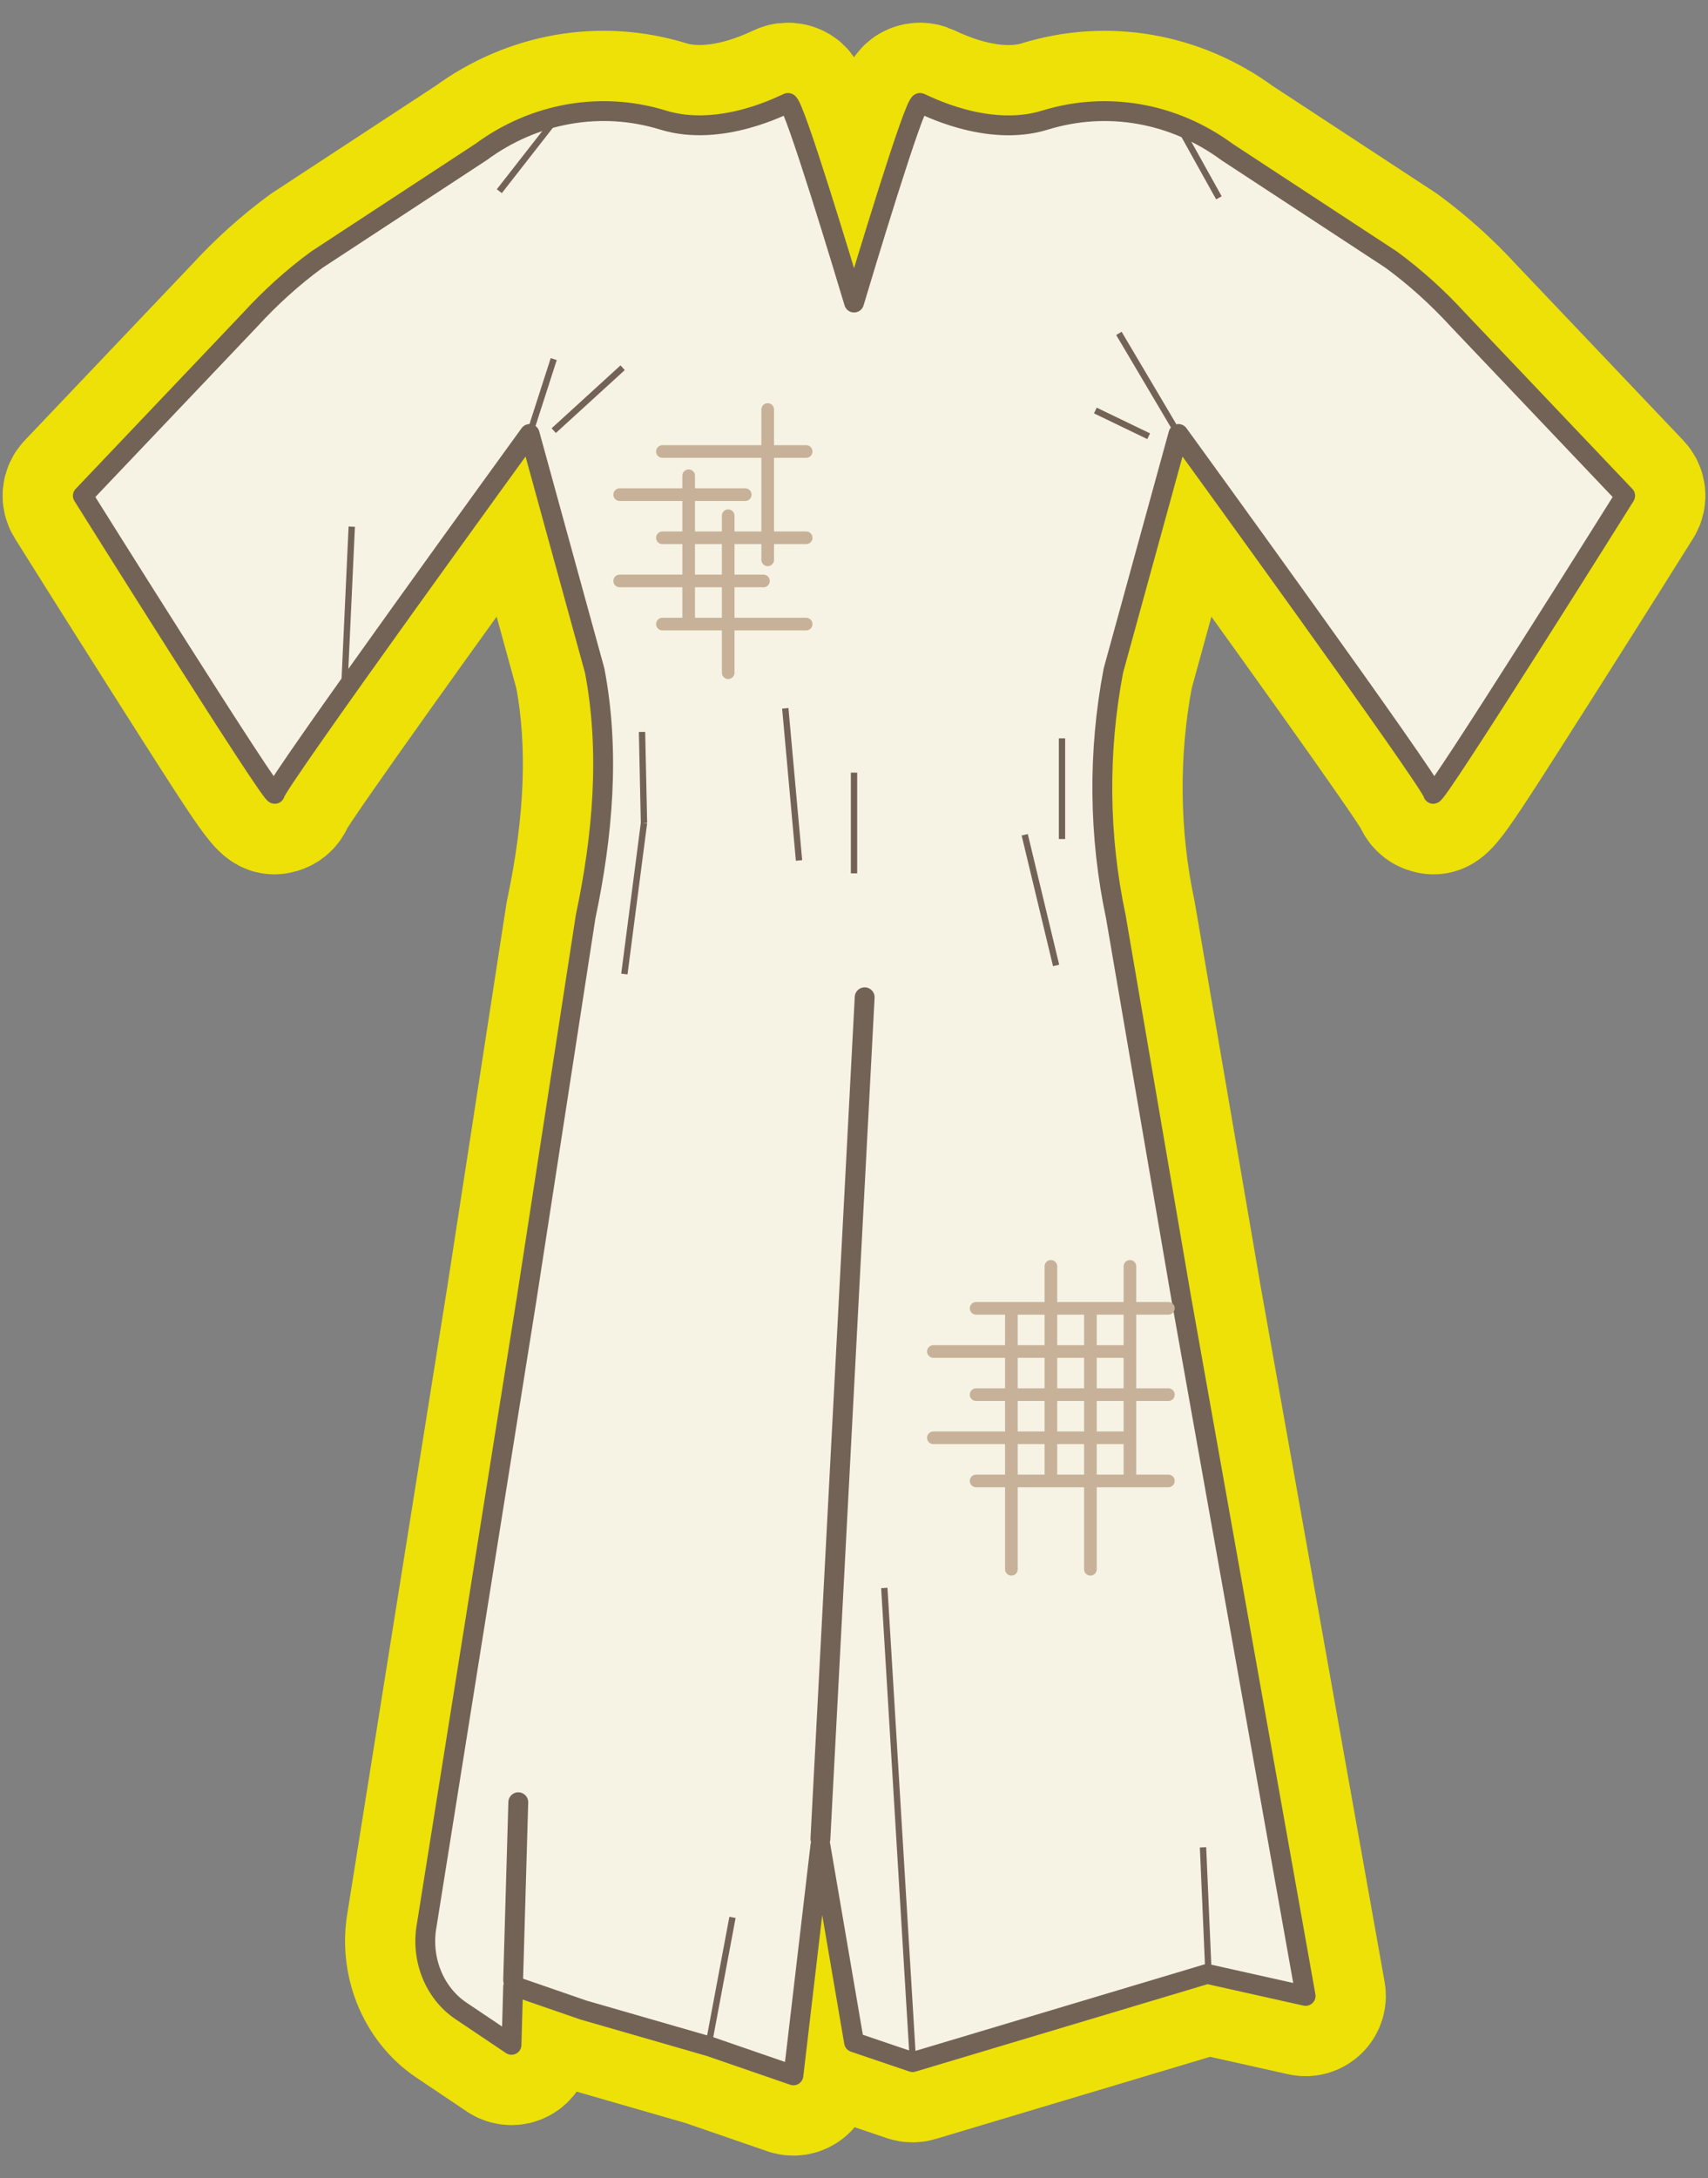 <?xml version="1.0" encoding="iso-8859-1"?>
<!-- Generator: Adobe Illustrator 20.0.0, SVG Export Plug-In . SVG Version: 6.00 Build 0)  -->
<!DOCTYPE svg PUBLIC "-//W3C//DTD SVG 1.1//EN" "http://www.w3.org/Graphics/SVG/1.1/DTD/svg11.dtd">
<svg version="1.1" id="Calque_1" xmlns="http://www.w3.org/2000/svg" xmlns:xlink="http://www.w3.org/1999/xlink" x="0px" y="0px"
	 width="333.265px" height="424.901px" viewBox="0 0 333.265 424.901" style="enable-background:new 0 0 333.265 424.901;"
	 xml:space="preserve">
<rect x="0" y="0" width="333.265" height="424.901" fill="#808080" stroke="none"/>
<path style="fill:none;stroke:#EDE107;stroke-width:27.439;stroke-linecap:round;stroke-linejoin:round;stroke-miterlimit:10;" d="
	M318.505,95.368l-32.632-34.34c-4.076-4.449-8.542-8.467-13.273-11.94c-0.028-0.021-0.056-0.04-0.085-0.059l-31.973-20.957
	c-10.959-8.05-24.529-10.412-37.232-6.484c-6.218,1.918-14.214,0.828-22.518-3.067c-0.327-0.153-0.54-0.244-0.581-0.257
	c-0.503-0.185-1.116-0.146-1.595,0.093c-0.916,0.459-2.044,1.023-11.977,33.942c-9.999-32.953-10.962-33.436-11.978-33.944
	c-0.464-0.231-1.061-0.275-1.552-0.106c-0.08,0.028-0.293,0.118-0.618,0.27c-8.305,3.889-16.308,4.975-22.534,3.056
	c-12.703-3.918-26.267-1.549-37.221,6.498L60.762,49.029c-0.028,0.018-0.055,0.038-0.083,0.057
	c-4.703,3.445-9.17,7.463-13.251,11.916L14.761,95.368c-0.609,0.641-0.707,1.614-0.238,2.363
	c0.092,0.146,9.253,14.773,18.404,29.181c19.287,30.365,19.321,30.348,21.228,29.804c0.652-0.188,1.155-0.719,1.341-1.357
	c1.659-3.355,28.12-40.209,47.048-66.306l11.599,42.182c2.613,13.751,2.033,29.18-1.772,47.164c-0.007,0.035-0.014,0.07-0.019,0.105
	l-11.499,74.488L81.356,375.2c-1.325,7.24,1.683,14.731,7.487,18.641l9.879,6.639c0.585,0.394,1.339,0.437,1.967,0.114
	c0.627-0.322,1.03-0.962,1.049-1.668l0.25-8.886l11.238,3.882c0.032,0.011,0.063,0.021,0.096,0.03l24.542,7.077l16.316,5.627
	c0.205,0.071,0.419,0.106,0.631,0.106c0.36,0,0.718-0.101,1.03-0.297c0.497-0.313,0.825-0.832,0.894-1.415l3.698-31.494
	l4.301,25.137c0.12,0.7,0.614,1.279,1.287,1.508l11.418,3.875c0.38,0.127,0.791,0.137,1.178,0.021l57.004-17.059l18.706,4.179
	c0.634,0.143,1.295-0.044,1.762-0.491c0.468-0.448,0.681-1.101,0.567-1.74l-24.249-136.016l-12.794-74.572
	c-3.265-15.369-3.431-31.675-0.481-47.163l11.601-42.182c18.924,26.097,45.377,62.95,47.036,66.305
	c0.185,0.639,0.688,1.17,1.341,1.358c1.902,0.548,1.941,0.56,21.228-29.804c9.152-14.408,18.314-29.035,18.405-29.181
	C319.212,96.981,319.114,96.009,318.505,95.368z"/>
<g id="Calque_1_1_">
</g>
<g id="chemise_x5F_paysanne_2_">
	<g id="chemise_x5F_paysanne_3_">
		
			<line style="fill:none;stroke:#444556;stroke-width:3.708;stroke-linecap:round;stroke-linejoin:round;stroke-miterlimit:10;" x1="160.078" y1="359.983" x2="163.686" y2="262.119"/>
		
			<line style="fill:none;stroke:#444556;stroke-width:3.708;stroke-linecap:round;stroke-linejoin:round;stroke-miterlimit:10;" x1="101.128" y1="351.552" x2="100.122" y2="387.532"/>
		
			<path style="fill:#F7F3E4;stroke:#736357;stroke-width:3.874;stroke-linecap:round;stroke-linejoin:round;stroke-miterlimit:10;" d="
			M317.1,96.703c0,0-37.472,59.833-37.472,58.116s-49.695-70.165-49.695-70.165l-12.689,46.143
			c-3.029,15.847-2.876,32.235,0.474,48.004l12.78,74.497l24.252,136.029l-19.201-4.29l-57.487,17.204l-11.418-3.874l-6.567-38.382
			l-5.265,44.839l-16.363-5.644l-24.589-7.09l-13.122-4.533l-0.616-0.026l-0.319,11.339l-9.88-6.638
			c-5.194-3.5-7.857-10.15-6.661-16.685l19.505-122.249l11.5-74.497c3.337-15.769,4.794-32.144,1.765-48.004l-12.688-46.143
			c0,0-49.707,68.447-49.707,70.165c0,1.718-37.472-58.116-37.472-58.116l32.668-34.366c3.976-4.339,8.318-8.265,12.991-11.688
			l32.017-20.986c10.436-7.684,23.439-9.97,35.544-6.238c11.359,3.5,23.711-3.125,24.351-3.345
			c1.088-0.401,11.371,33.823,12.909,38.937c1.527-5.115,11.809-39.338,12.897-38.937c0.639,0.22,12.991,6.858,24.338,3.358
			c12.116-3.745,25.119-1.46,35.556,6.225l32.017,20.986c4.662,3.422,9.016,7.348,12.991,11.688L317.1,96.703z"/>
		
			<line style="fill:none;stroke:#736357;stroke-width:3.874;stroke-linecap:round;stroke-linejoin:round;stroke-miterlimit:10;" x1="101.128" y1="351.552" x2="100.122" y2="386.24"/>
		<g>
			
				<line style="fill:none;stroke:#736357;stroke-width:1.236;stroke-linejoin:round;stroke-miterlimit:10;" x1="178.062" y1="400.95" x2="172.547" y2="309.759"/>
			
				<line style="fill:none;stroke:#736357;stroke-width:1.236;stroke-linejoin:round;stroke-miterlimit:10;" x1="235.77" y1="384.168" x2="234.734" y2="360.351"/>
			
				<line style="fill:none;stroke:#736357;stroke-width:1.236;stroke-linejoin:round;stroke-miterlimit:10;" x1="138.444" y1="397.887" x2="142.921" y2="374.014"/>
			
				<line style="fill:none;stroke:#736357;stroke-width:1.236;stroke-linejoin:round;stroke-miterlimit:10;" x1="153.226" y1="138.172" x2="155.905" y2="167.846"/>
			
				<line style="fill:none;stroke:#736357;stroke-width:1.236;stroke-linejoin:round;stroke-miterlimit:10;" x1="166.637" y1="150.71" x2="166.637" y2="170.353"/>
			
				<line style="fill:none;stroke:#736357;stroke-width:1.236;stroke-linejoin:round;stroke-miterlimit:10;" x1="125.272" y1="142.769" x2="125.655" y2="160.532"/>
			
				<line style="fill:none;stroke:#736357;stroke-width:1.236;stroke-linejoin:round;stroke-miterlimit:10;" x1="121.826" y1="189.997" x2="125.655" y2="160.532"/>
			
				<line style="fill:none;stroke:#736357;stroke-width:1.236;stroke-linejoin:round;stroke-miterlimit:10;" x1="206.068" y1="188.325" x2="199.941" y2="162.831"/>
			
				<line style="fill:none;stroke:#736357;stroke-width:1.236;stroke-linejoin:round;stroke-miterlimit:10;" x1="207.216" y1="144.023" x2="207.216" y2="163.667"/>
			
				<line style="fill:none;stroke:#736357;stroke-width:1.236;stroke-linejoin:round;stroke-miterlimit:10;" x1="103.34" y1="84.649" x2="108.044" y2="70.046"/>
			
				<line style="fill:none;stroke:#736357;stroke-width:1.236;stroke-linejoin:round;stroke-miterlimit:10;" x1="229.933" y1="84.649" x2="218.321" y2="65.031"/>
			
				<line style="fill:none;stroke:#736357;stroke-width:1.236;stroke-linejoin:round;stroke-miterlimit:10;" x1="224.127" y1="85.093" x2="213.726" y2="80.077"/>
			
				<line style="fill:none;stroke:#736357;stroke-width:1.236;stroke-linejoin:round;stroke-miterlimit:10;" x1="108.044" y1="84.003" x2="121.486" y2="71.735"/>
			
				<line style="fill:none;stroke:#736357;stroke-width:1.236;stroke-linejoin:round;stroke-miterlimit:10;" x1="67.143" y1="134.991" x2="68.635" y2="102.729"/>
			
				<line style="fill:none;stroke:#736357;stroke-width:1.236;stroke-linejoin:round;stroke-miterlimit:10;" x1="229.551" y1="23.705" x2="237.834" y2="38.587"/>
			
				<line style="fill:none;stroke:#736357;stroke-width:1.236;stroke-linejoin:round;stroke-miterlimit:10;" x1="108.044" y1="23.705" x2="97.427" y2="37.296"/>
		</g>
		
			<line style="fill:none;stroke:#736357;stroke-width:3.874;stroke-linecap:round;stroke-linejoin:round;stroke-miterlimit:10;" x1="160.078" y1="358.691" x2="168.715" y2="194.531"/>
		<g>
			
				<line style="fill:none;stroke:#C7B299;stroke-width:2.472;stroke-linecap:round;stroke-linejoin:round;stroke-miterlimit:10;" x1="197.339" y1="256.119" x2="197.339" y2="306.104"/>
			
				<line style="fill:none;stroke:#C7B299;stroke-width:2.472;stroke-linecap:round;stroke-linejoin:round;stroke-miterlimit:10;" x1="205.05" y1="247.02" x2="205.05" y2="287.965"/>
			
				<line style="fill:none;stroke:#C7B299;stroke-width:2.472;stroke-linecap:round;stroke-linejoin:round;stroke-miterlimit:10;" x1="212.76" y1="256.119" x2="212.76" y2="306.104"/>
			
				<line style="fill:none;stroke:#C7B299;stroke-width:2.472;stroke-linecap:round;stroke-linejoin:round;stroke-miterlimit:10;" x1="220.471" y1="247.02" x2="220.471" y2="287.965"/>
			
				<line style="fill:none;stroke:#C7B299;stroke-width:2.472;stroke-linecap:round;stroke-linejoin:round;stroke-miterlimit:10;" x1="227.974" y1="255.209" x2="190.461" y2="255.209"/>
			
				<line style="fill:none;stroke:#C7B299;stroke-width:2.472;stroke-linecap:round;stroke-linejoin:round;stroke-miterlimit:10;" x1="219.638" y1="263.625" x2="182.125" y2="263.625"/>
			
				<line style="fill:none;stroke:#C7B299;stroke-width:2.472;stroke-linecap:round;stroke-linejoin:round;stroke-miterlimit:10;" x1="227.974" y1="272.042" x2="190.461" y2="272.042"/>
			
				<line style="fill:none;stroke:#C7B299;stroke-width:2.472;stroke-linecap:round;stroke-linejoin:round;stroke-miterlimit:10;" x1="219.638" y1="280.458" x2="182.125" y2="280.458"/>
			
				<line style="fill:none;stroke:#C7B299;stroke-width:2.472;stroke-linecap:round;stroke-linejoin:round;stroke-miterlimit:10;" x1="227.974" y1="288.875" x2="190.461" y2="288.875"/>
		</g>
		<g>
			
				<line style="fill:none;stroke:#C7B299;stroke-width:2.472;stroke-linecap:round;stroke-linejoin:round;stroke-miterlimit:10;" x1="134.373" y1="92.796" x2="134.373" y2="120.826"/>
			
				<line style="fill:none;stroke:#C7B299;stroke-width:2.472;stroke-linecap:round;stroke-linejoin:round;stroke-miterlimit:10;" x1="142.084" y1="100.603" x2="142.084" y2="131.217"/>
			
				<line style="fill:none;stroke:#C7B299;stroke-width:2.472;stroke-linecap:round;stroke-linejoin:round;stroke-miterlimit:10;" x1="149.795" y1="79.881" x2="149.795" y2="109.203"/>
			
				<line style="fill:none;stroke:#C7B299;stroke-width:2.472;stroke-linecap:round;stroke-linejoin:round;stroke-miterlimit:10;" x1="157.297" y1="88.07" x2="129.25" y2="88.07"/>
			
				<line style="fill:none;stroke:#C7B299;stroke-width:2.472;stroke-linecap:round;stroke-linejoin:round;stroke-miterlimit:10;" x1="145.411" y1="96.486" x2="120.914" y2="96.486"/>
			
				<line style="fill:none;stroke:#C7B299;stroke-width:2.472;stroke-linecap:round;stroke-linejoin:round;stroke-miterlimit:10;" x1="157.297" y1="104.903" x2="129.25" y2="104.903"/>
			
				<line style="fill:none;stroke:#C7B299;stroke-width:2.472;stroke-linecap:round;stroke-linejoin:round;stroke-miterlimit:10;" x1="148.961" y1="113.32" x2="120.914" y2="113.32"/>
			
				<line style="fill:none;stroke:#C7B299;stroke-width:2.472;stroke-linecap:round;stroke-linejoin:round;stroke-miterlimit:10;" x1="157.297" y1="121.736" x2="129.25" y2="121.736"/>
		</g>
	</g>
</g>
</svg>
